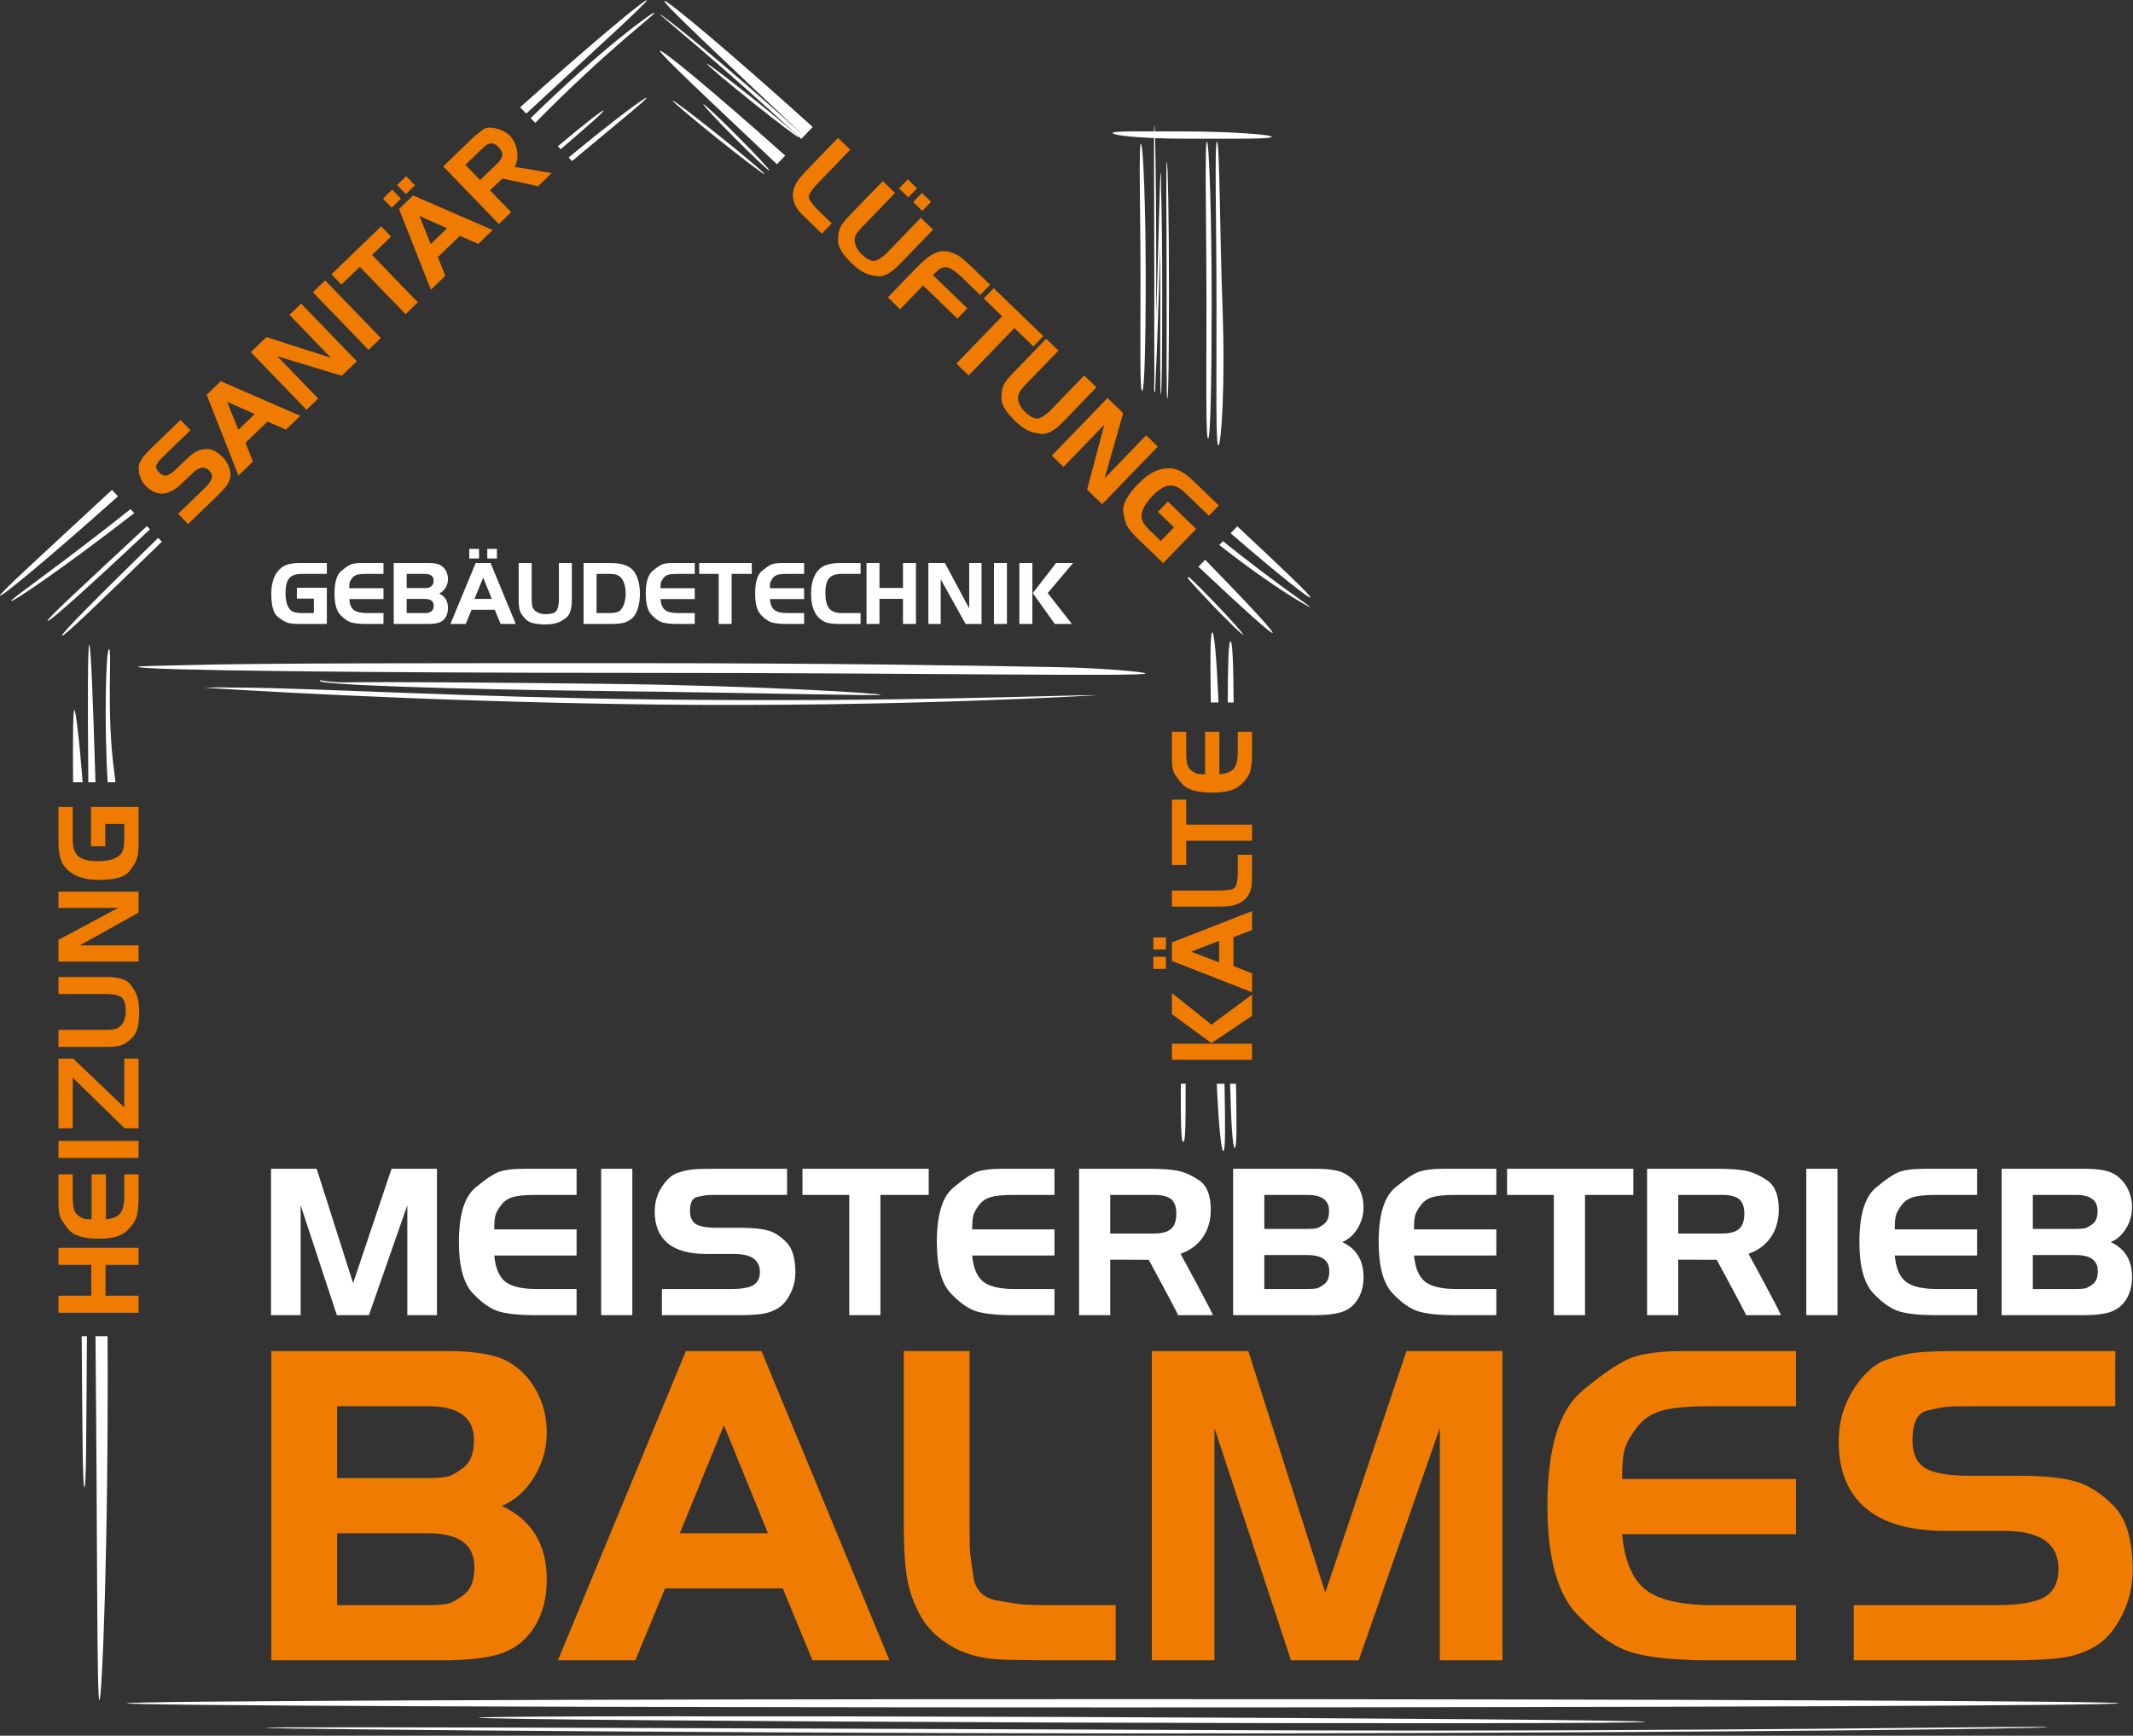 <?xml version="1.0" encoding="UTF-8" standalone="no"?> <svg xmlns="http://www.w3.org/2000/svg" xmlns:xlink="http://www.w3.org/1999/xlink" xmlns:serif="http://www.serif.com/" width="100%" height="100%" viewBox="0 0 736 599" version="1.1" xml:space="preserve" style="fill-rule:evenodd;clip-rule:evenodd;stroke-linejoin:round;stroke-miterlimit:2;"><rect x="0" y="0" width="736" height="599" fill="#333333" stroke="none"/> <g transform="matrix(1,0,0,1,0.001,2.09779e-05)"> <g transform="matrix(1,0,0,1,-1.27,-0)"> <g transform="matrix(13.335,0,0,13.335,-1604.92,-5050.44)"> <path d="M127.469,421.704L127.469,413.7L131.993,413.7C132.729,413.7 133.257,413.788 133.577,413.964C133.897,414.14 134.147,414.394 134.327,414.726C134.507,415.058 134.597,415.42 134.597,415.812C134.597,416.22 134.489,416.602 134.273,416.958C134.057,417.314 133.777,417.564 133.433,417.708C134.209,418.068 134.597,418.704 134.597,419.616C134.597,420.08 134.497,420.478 134.297,420.81C134.097,421.142 133.823,421.374 133.475,421.506C133.127,421.638 132.601,421.704 131.897,421.704L127.469,421.704ZM129.173,416.988L131.489,416.988C131.729,416.988 131.905,416.976 132.017,416.952C132.129,416.928 132.273,416.848 132.449,416.712C132.625,416.576 132.713,416.34 132.713,416.004C132.713,415.42 132.317,415.128 131.525,415.128L129.173,415.128L129.173,416.988ZM129.173,420.276L131.489,420.276C131.737,420.276 131.917,420.264 132.029,420.24C132.141,420.216 132.285,420.136 132.461,420C132.637,419.864 132.725,419.628 132.725,419.292C132.725,418.708 132.325,418.416 131.525,418.416L129.173,418.416L129.173,420.276ZM134.885,421.704L138.197,413.7L140.153,413.7L143.465,421.704L141.473,421.704L140.705,419.844L137.657,419.844L136.889,421.704L134.885,421.704ZM139.181,415.62L138.041,418.416L140.321,418.416L139.181,415.62ZM143.834,413.7L145.538,413.7L145.538,418.188C145.538,418.564 145.542,418.802 145.55,418.902C145.558,419.002 145.588,419.22 145.64,419.556C145.692,419.892 145.894,420.092 146.246,420.156C146.598,420.22 146.848,420.256 146.996,420.264C147.144,420.272 147.374,420.276 147.686,420.276L149.318,420.276L149.318,421.704L147.506,421.704L146.594,421.692C146.002,421.692 145.514,421.586 145.13,421.374C144.746,421.162 144.462,420.894 144.278,420.57C144.094,420.246 143.974,419.91 143.918,419.562C143.862,419.214 143.834,418.756 143.834,418.188L143.834,413.7ZM152.75,413.7L154.742,419.952L156.842,413.7L159.326,413.7L159.326,421.704L157.706,421.704L157.706,415.692L155.606,421.704L153.854,421.704L151.874,415.692L151.874,421.704L150.254,421.704L150.254,413.7L152.75,413.7ZM166.922,413.7L166.922,415.128L164.702,415.128C164.126,415.128 163.704,415.168 163.436,415.248C163.168,415.328 162.956,415.472 162.8,415.68C162.644,415.888 162.542,416.068 162.494,416.22C162.446,416.372 162.422,416.636 162.422,417.012L166.922,417.012L166.922,418.44L162.422,418.44C162.486,419.128 162.688,419.606 163.028,419.874C163.368,420.142 163.95,420.276 164.774,420.276L166.922,420.276L166.922,421.704L164.702,421.704C163.838,421.704 163.176,421.64 162.716,421.512C162.256,421.384 161.77,421.052 161.258,420.516C160.746,419.98 160.49,419.044 160.49,417.708C160.49,416.228 160.788,415.238 161.384,414.738C161.98,414.238 162.436,413.94 162.752,413.844C163.068,413.748 163.498,413.7 164.042,413.7L166.922,413.7ZM168.416,421.704L168.416,420.276L172.11,420.276C172.701,420.276 173.116,420.206 173.355,420.066C173.594,419.926 173.714,419.684 173.714,419.34C173.714,418.684 173.248,418.356 172.316,418.356L170.822,418.356C169.882,418.356 169.182,418.158 168.72,417.762C168.258,417.366 168.027,416.792 168.027,416.04C168.027,415.536 168.157,415.084 168.416,414.684C168.675,414.284 168.955,414.032 169.254,413.928C169.554,413.824 169.83,413.76 170.081,413.736C170.332,413.712 170.696,413.7 171.174,413.7L175.184,413.7L175.184,415.128L171.563,415.128C171.19,415.128 170.954,415.132 170.852,415.14C170.751,415.148 170.573,415.182 170.318,415.242C170.062,415.302 169.935,415.556 169.935,416.004C169.935,416.348 170.042,416.588 170.257,416.724C170.472,416.86 170.858,416.928 171.417,416.928L172.717,416.928C173.325,416.928 173.801,416.976 174.145,417.072C174.489,417.168 174.824,417.382 175.148,417.714C175.472,418.046 175.634,418.596 175.634,419.364C175.634,419.788 175.541,420.182 175.354,420.546C175.168,420.91 174.947,421.17 174.692,421.326C174.437,421.482 174.153,421.584 173.841,421.632C173.53,421.68 173.078,421.704 172.487,421.704L168.416,421.704Z" style="fill:rgb(239,124,0);"></path> </g> </g> <g transform="matrix(1,0,0,1,-1.27,-0)"> <g transform="matrix(6.312,0,0,6.312,-709.652,-2207.92)"> <path d="M129.941,413.7L131.933,419.952L134.033,413.7L136.517,413.7L136.517,421.704L134.897,421.704L134.897,415.692L132.797,421.704L131.045,421.704L129.065,415.692L129.065,421.704L127.445,421.704L127.445,413.7L129.941,413.7ZM144.149,413.7L144.149,415.128L141.929,415.128C141.353,415.128 140.931,415.168 140.663,415.248C140.395,415.328 140.183,415.472 140.027,415.68C139.871,415.888 139.769,416.068 139.721,416.22C139.673,416.372 139.649,416.636 139.649,417.012L144.149,417.012L144.149,418.44L139.649,418.44C139.713,419.128 139.915,419.606 140.255,419.874C140.595,420.142 141.177,420.276 142.001,420.276L144.149,420.276L144.149,421.704L141.929,421.704C141.065,421.704 140.403,421.64 139.943,421.512C139.483,421.384 138.997,421.052 138.485,420.516C137.973,419.98 137.717,419.044 137.717,417.708C137.717,416.228 138.015,415.238 138.611,414.738C139.207,414.238 139.663,413.94 139.979,413.844C140.295,413.748 140.725,413.7 141.269,413.7L144.149,413.7ZM145.493,421.704L145.493,413.7L147.197,413.7L147.197,421.704L145.493,421.704ZM148.814,421.704L148.814,420.276L152.548,420.276C153.146,420.276 153.565,420.206 153.807,420.066C154.048,419.926 154.169,419.684 154.169,419.34C154.169,418.684 153.698,418.356 152.757,418.356L151.246,418.356C150.296,418.356 149.588,418.158 149.121,417.762C148.654,417.366 148.421,416.792 148.421,416.04C148.421,415.536 148.552,415.084 148.814,414.684C149.076,414.284 149.358,414.032 149.661,413.928C149.964,413.824 150.243,413.76 150.497,413.736C150.75,413.712 151.119,413.7 151.602,413.7L155.655,413.7L155.655,415.128L151.995,415.128C151.618,415.128 151.379,415.132 151.276,415.14C151.174,415.148 150.994,415.182 150.736,415.242C150.478,415.302 150.349,415.556 150.349,416.004C150.349,416.348 150.458,416.588 150.675,416.724C150.892,416.86 151.283,416.928 151.848,416.928L153.162,416.928C153.776,416.928 154.257,416.976 154.605,417.072C154.953,417.168 155.291,417.382 155.618,417.714C155.946,418.046 156.11,418.596 156.11,419.364C156.11,419.788 156.016,420.182 155.827,420.546C155.639,420.91 155.416,421.17 155.158,421.326C154.9,421.482 154.613,421.584 154.298,421.632C153.983,421.68 153.526,421.704 152.929,421.704L148.814,421.704ZM159.055,415.128L156.499,415.128L156.499,413.7L163.399,413.7L163.399,415.128L160.759,415.128L160.759,421.704L159.055,421.704L159.055,415.128ZM170.275,413.7L170.275,415.128L168.055,415.128C167.479,415.128 167.057,415.168 166.789,415.248C166.521,415.328 166.309,415.472 166.153,415.68C165.997,415.888 165.895,416.068 165.847,416.22C165.799,416.372 165.775,416.636 165.775,417.012L170.275,417.012L170.275,418.44L165.775,418.44C165.839,419.128 166.041,419.606 166.381,419.874C166.721,420.142 167.303,420.276 168.127,420.276L170.275,420.276L170.275,421.704L168.055,421.704C167.191,421.704 166.529,421.64 166.069,421.512C165.609,421.384 165.123,421.052 164.611,420.516C164.099,419.98 163.843,419.044 163.843,417.708C163.843,416.228 164.141,415.238 164.737,414.738C165.333,414.238 165.789,413.94 166.105,413.844C166.421,413.748 166.851,413.7 167.395,413.7L170.275,413.7ZM173.323,418.668L173.323,421.704L171.619,421.704L171.619,413.7L175.531,413.7C176.139,413.7 176.631,413.736 177.007,413.808C177.383,413.88 177.779,414.058 178.195,414.342C178.611,414.626 178.819,415.156 178.819,415.932C178.819,417.14 178.181,417.995 177.165,418.347C177.176,418.363 178.851,421.448 178.939,421.704L177.031,421.704C176.983,421.544 175.428,418.676 175.428,418.676L173.323,418.668ZM173.323,417.24L175.711,417.24C176.143,417.24 176.455,417.156 176.647,416.988C176.839,416.82 176.935,416.54 176.935,416.148C176.935,415.78 176.841,415.518 176.653,415.362C176.465,415.206 176.151,415.128 175.711,415.128L173.323,415.128L173.323,417.24ZM180.041,421.704L180.041,413.7L184.565,413.7C185.301,413.7 185.829,413.788 186.149,413.964C186.469,414.14 186.719,414.394 186.899,414.726C187.079,415.058 187.169,415.42 187.169,415.812C187.169,416.22 187.061,416.602 186.845,416.958C186.629,417.314 186.349,417.564 186.005,417.708C186.781,418.068 187.169,418.704 187.169,419.616C187.169,420.08 187.069,420.478 186.869,420.81C186.669,421.142 186.395,421.374 186.047,421.506C185.699,421.638 185.173,421.704 184.469,421.704L180.041,421.704ZM181.745,416.988L184.061,416.988C184.301,416.988 184.477,416.976 184.589,416.952C184.701,416.928 184.845,416.848 185.021,416.712C185.197,416.576 185.285,416.34 185.285,416.004C185.285,415.42 184.889,415.128 184.097,415.128L181.745,415.128L181.745,416.988ZM181.745,420.276L184.061,420.276C184.309,420.276 184.489,420.264 184.601,420.24C184.713,420.216 184.857,420.136 185.033,420C185.209,419.864 185.297,419.628 185.297,419.292C185.297,418.708 184.897,418.416 184.097,418.416L181.745,418.416L181.745,420.276ZM194.429,413.7L194.429,415.128L192.209,415.128C191.633,415.128 191.211,415.168 190.943,415.248C190.675,415.328 190.463,415.472 190.307,415.68C190.151,415.888 190.049,416.068 190.001,416.22C189.953,416.372 189.929,416.636 189.929,417.012L194.429,417.012L194.429,418.44L189.929,418.44C189.993,419.128 190.195,419.606 190.535,419.874C190.875,420.142 191.457,420.276 192.281,420.276L194.429,420.276L194.429,421.704L192.209,421.704C191.345,421.704 190.683,421.64 190.223,421.512C189.763,421.384 189.277,421.052 188.765,420.516C188.253,419.98 187.997,419.044 187.997,417.708C187.997,416.228 188.295,415.238 188.891,414.738C189.487,414.238 189.943,413.94 190.259,413.844C190.575,413.748 191.005,413.7 191.549,413.7L194.429,413.7ZM197.573,415.128L195.017,415.128L195.017,413.7L201.917,413.7L201.917,415.128L199.277,415.128L199.277,421.704L197.573,421.704L197.573,415.128ZM204.374,418.668L204.374,421.704L202.67,421.704L202.67,413.7L206.582,413.7C207.19,413.7 207.682,413.736 208.058,413.808C208.434,413.88 208.83,414.058 209.246,414.342C209.662,414.626 209.87,415.156 209.87,415.932C209.87,417.14 209.232,417.995 208.216,418.347C208.227,418.363 209.902,421.448 209.99,421.704L208.082,421.704C208.034,421.544 206.479,418.676 206.479,418.676L204.374,418.668ZM204.374,417.24L206.762,417.24C207.194,417.24 207.506,417.156 207.698,416.988C207.89,416.82 207.986,416.54 207.986,416.148C207.986,415.78 207.892,415.518 207.704,415.362C207.516,415.206 207.202,415.128 206.762,415.128L204.374,415.128L204.374,417.24ZM211.373,421.704L211.373,413.7L213.077,413.7L213.077,421.704L211.373,421.704ZM220.709,413.7L220.709,415.128L218.489,415.128C217.913,415.128 217.491,415.168 217.223,415.248C216.955,415.328 216.743,415.472 216.587,415.68C216.431,415.888 216.329,416.068 216.281,416.22C216.233,416.372 216.209,416.636 216.209,417.012L220.709,417.012L220.709,418.44L216.209,418.44C216.273,419.128 216.475,419.606 216.815,419.874C217.155,420.142 217.737,420.276 218.561,420.276L220.709,420.276L220.709,421.704L218.489,421.704C217.625,421.704 216.963,421.64 216.503,421.512C216.043,421.384 215.557,421.052 215.045,420.516C214.533,419.98 214.277,419.044 214.277,417.708C214.277,416.228 214.575,415.238 215.171,414.738C215.767,414.238 216.223,413.94 216.539,413.844C216.855,413.748 217.285,413.7 217.829,413.7L220.709,413.7ZM222.053,421.704L222.053,413.7L226.577,413.7C227.313,413.7 227.841,413.788 228.161,413.964C228.481,414.14 228.731,414.394 228.911,414.726C229.091,415.058 229.181,415.42 229.181,415.812C229.181,416.22 229.073,416.602 228.857,416.958C228.641,417.314 228.361,417.564 228.017,417.708C228.793,418.068 229.181,418.704 229.181,419.616C229.181,420.08 229.081,420.478 228.881,420.81C228.681,421.142 228.407,421.374 228.059,421.506C227.711,421.638 227.185,421.704 226.481,421.704L222.053,421.704ZM223.757,416.988L226.073,416.988C226.313,416.988 226.489,416.976 226.601,416.952C226.713,416.928 226.857,416.848 227.033,416.712C227.209,416.576 227.297,416.34 227.297,416.004C227.297,415.42 226.901,415.128 226.109,415.128L223.757,415.128L223.757,416.988ZM223.757,420.276L226.073,420.276C226.321,420.276 226.501,420.264 226.613,420.24C226.725,420.216 226.869,420.136 227.045,420C227.221,419.864 227.309,419.628 227.309,419.292C227.309,418.708 226.909,418.416 226.109,418.416L223.757,418.416L223.757,420.276Z" style="fill:white;"></path> </g> </g> <g transform="matrix(1,0,0,1,-1.27,-0)"> <g transform="matrix(2.05057e-16,-3.454,3.454,2.05057e-16,-1407.48,893.323)"> <path d="M133.961,413.7L133.961,421.704L132.257,421.704L132.257,418.404L129.173,418.404L129.173,421.704L127.469,421.704L127.469,413.7L129.173,413.7L129.173,416.976L132.257,416.976L132.257,413.7L133.961,413.7ZM141.303,413.7L141.303,415.128L139.083,415.128C138.507,415.128 138.085,415.168 137.817,415.248C137.549,415.328 137.337,415.472 137.181,415.68C137.025,415.888 136.923,416.068 136.875,416.22C136.827,416.372 136.803,416.636 136.803,417.012L141.303,417.012L141.303,418.44L136.803,418.44C136.867,419.128 137.069,419.606 137.409,419.874C137.749,420.142 138.331,420.276 139.155,420.276L141.303,420.276L141.303,421.704L139.083,421.704C138.219,421.704 137.557,421.64 137.097,421.512C136.637,421.384 136.151,421.052 135.639,420.516C135.127,419.98 134.871,419.044 134.871,417.708C134.871,416.228 135.169,415.238 135.765,414.738C136.361,414.238 136.817,413.94 137.133,413.844C137.449,413.748 137.879,413.7 138.423,413.7L141.303,413.7ZM142.937,421.704L142.937,413.7L144.641,413.7L144.641,421.704L142.937,421.704ZM150.953,415.128L145.901,415.128L145.901,413.7L152.861,413.7L152.861,415.176L147.989,420.276L152.861,420.276L152.861,421.704L145.901,421.704L145.901,420.312L150.953,415.128ZM155.741,413.7L155.741,418.488C155.741,418.888 155.773,419.196 155.837,419.412C155.901,419.628 156.015,419.81 156.179,419.958C156.343,420.106 156.545,420.22 156.785,420.3C157.025,420.38 157.277,420.42 157.541,420.42C158.397,420.42 158.907,420.234 159.071,419.862C159.235,419.49 159.317,419.032 159.317,418.488L159.317,413.7L161.021,413.7L161.021,418.416C161.021,419.648 160.797,420.45 160.349,420.822C159.901,421.194 159.465,421.444 159.041,421.572C158.617,421.7 158.113,421.764 157.529,421.764C156.265,421.764 155.419,421.548 154.991,421.116C154.563,420.684 154.297,420.3 154.193,419.964C154.089,419.628 154.037,419.152 154.037,418.536L154.037,413.7L155.741,413.7ZM164.177,415.836L164.177,421.704L162.557,421.704L162.557,413.7L164.729,413.7L167.921,419.664L167.921,413.7L169.541,413.7L169.541,421.704L167.453,421.704L164.177,415.836ZM174.077,416.952L178.013,416.952L178.013,421.704L174.437,421.704C173.805,421.704 173.313,421.66 172.961,421.572C172.609,421.484 172.147,421.218 171.575,420.774C171.003,420.33 170.717,419.308 170.717,417.708C170.717,416.964 170.825,416.302 171.041,415.722C171.257,415.142 171.609,414.66 172.097,414.276C172.585,413.892 173.389,413.7 174.509,413.7L178.013,413.7L178.013,415.128L174.713,415.128C173.945,415.128 173.399,415.318 173.075,415.698C172.751,416.078 172.589,416.712 172.589,417.6C172.589,418.104 172.637,418.546 172.733,418.926C172.829,419.306 173.003,419.626 173.255,419.886C173.507,420.146 174.013,420.276 174.773,420.276L176.309,420.276L176.309,418.38L174.077,418.38L174.077,416.952Z" style="fill:rgb(239,124,0);"></path> </g> </g> <g transform="matrix(1,0,0,1,-1.27,-0)"> <g transform="matrix(1.93423e-16,-3.264,3.454,2.05412e-16,-1023.27,781.805)"> <path d="M129.173,413.7L129.173,421.704L127.469,421.704L127.469,413.7L129.173,413.7ZM129.233,417.648L132.293,413.7L134.525,413.7L131.189,417.648L134.369,421.704L132.125,421.704L129.233,417.648ZM134.609,421.704L137.921,413.7L139.877,413.7L143.189,421.704L141.197,421.704L140.429,419.844L137.381,419.844L136.613,421.704L134.609,421.704ZM138.905,415.62L137.765,418.416L140.045,418.416L138.905,415.62ZM140.41,411.84L140.41,413.1L139.138,413.1L139.138,411.84L140.41,411.84ZM138.365,411.84L138.365,413.1L137.081,413.1L137.081,411.84L138.365,411.84ZM143.662,413.7L145.366,413.7L145.366,418.188C145.366,418.564 145.37,418.802 145.378,418.902C145.386,419.002 145.416,419.22 145.468,419.556C145.52,419.892 145.722,420.092 146.074,420.156C146.426,420.22 146.676,420.256 146.824,420.264C146.972,420.272 147.202,420.276 147.514,420.276L149.146,420.276L149.146,421.704L147.334,421.704L146.422,421.692C145.83,421.692 145.342,421.586 144.958,421.374C144.574,421.162 144.29,420.894 144.106,420.57C143.922,420.246 143.802,419.91 143.746,419.562C143.69,419.214 143.662,418.756 143.662,418.188L143.662,413.7ZM150.628,415.128L148.072,415.128L148.072,413.7L154.972,413.7L154.972,415.128L152.332,415.128L152.332,421.704L150.628,421.704L150.628,415.128ZM162.154,413.7L162.154,415.128L159.934,415.128C159.358,415.128 158.936,415.168 158.668,415.248C158.4,415.328 158.188,415.472 158.032,415.68C157.876,415.888 157.774,416.068 157.726,416.22C157.678,416.372 157.654,416.636 157.654,417.012L162.154,417.012L162.154,418.44L157.654,418.44C157.718,419.128 157.92,419.606 158.26,419.874C158.6,420.142 159.182,420.276 160.006,420.276L162.154,420.276L162.154,421.704L159.934,421.704C159.07,421.704 158.408,421.64 157.948,421.512C157.488,421.384 157.002,421.052 156.49,420.516C155.978,419.98 155.722,419.044 155.722,417.708C155.722,416.228 156.02,415.238 156.616,414.738C157.212,414.238 157.668,413.94 157.984,413.844C158.3,413.748 158.73,413.7 159.274,413.7L162.154,413.7Z" style="fill:rgb(239,124,0);"></path> </g> </g> <g transform="matrix(1,0,0,1,-1.27,-0)"> <g transform="matrix(2.485,-2.4,2.4,2.485,-1262.63,-561.208)"> <path d="M127.445,421.704L127.445,420.276L131.093,420.276C131.677,420.276 132.087,420.206 132.323,420.066C132.559,419.926 132.677,419.684 132.677,419.34C132.677,418.684 132.217,418.356 131.297,418.356L129.821,418.356C128.893,418.356 128.201,418.158 127.745,417.762C127.289,417.366 127.061,416.792 127.061,416.04C127.061,415.536 127.189,415.084 127.445,414.684C127.701,414.284 127.977,414.032 128.273,413.928C128.569,413.824 128.841,413.76 129.089,413.736C129.337,413.712 129.697,413.7 130.169,413.7L134.129,413.7L134.129,415.128L130.553,415.128C130.185,415.128 129.951,415.132 129.851,415.14C129.751,415.148 129.575,415.182 129.323,415.242C129.071,415.302 128.945,415.556 128.945,416.004C128.945,416.348 129.051,416.588 129.263,416.724C129.475,416.86 129.857,416.928 130.409,416.928L131.693,416.928C132.293,416.928 132.763,416.976 133.103,417.072C133.443,417.168 133.773,417.382 134.093,417.714C134.413,418.046 134.573,418.596 134.573,419.364C134.573,419.788 134.481,420.182 134.297,420.546C134.113,420.91 133.895,421.17 133.643,421.326C133.391,421.482 133.111,421.584 132.803,421.632C132.495,421.68 132.049,421.704 131.465,421.704L127.445,421.704ZM134.439,421.712L137.751,413.708L139.707,413.708L143.019,421.712L141.027,421.712L140.259,419.852L137.211,419.852L136.443,421.712L134.439,421.712ZM138.735,415.628L137.595,418.424L139.875,418.424L138.735,415.628ZM145.503,415.844L145.503,421.712L143.883,421.712L143.883,413.708L146.055,413.708L149.247,419.672L149.247,413.708L150.867,413.708L150.867,421.712L148.779,421.712L145.503,415.844ZM152.499,421.712L152.499,413.708L154.203,413.708L154.203,421.712L152.499,421.712ZM157.635,415.136L155.079,415.136L155.079,413.708L161.979,413.708L161.979,415.136L159.339,415.136L159.339,421.712L157.635,421.712L157.635,415.136ZM161.151,421.712L164.463,413.708L166.419,413.708L169.731,421.712L167.739,421.712L166.971,419.852L163.923,419.852L163.155,421.712L161.151,421.712ZM165.447,415.628L164.307,418.424L166.587,418.424L165.447,415.628ZM167.259,411.848L167.259,413.108L165.987,413.108L165.987,411.848L167.259,411.848ZM165.317,411.84L165.317,413.1L164.033,413.1L164.033,411.84L165.317,411.84ZM172.299,418.676L172.299,421.712L170.595,421.712L170.595,413.708L174.507,413.708C175.115,413.708 175.602,413.784 175.983,413.816C176.788,413.882 177.514,415.3 177.514,416.076C177.514,417.284 176.703,418.368 175.687,418.72C175.769,418.745 177.915,421.712 177.915,421.712L176.007,421.712C175.959,421.552 174.005,418.694 174.005,418.694L172.299,418.676ZM172.299,417.248L174.687,417.248C175.119,417.248 175.431,417.164 175.623,416.996C175.815,416.828 175.911,416.548 175.911,416.156C175.911,415.788 175.817,415.526 175.629,415.37C175.441,415.214 175.127,415.136 174.687,415.136L172.299,415.136L172.299,417.248Z" style="fill:rgb(239,124,0);"></path> </g> </g> <g transform="matrix(1,0,0,1,-1.27,-0)"> <g transform="matrix(2.485,2.4,-2.4,2.485,966.757,-1286.19)"> <path d="M127.385,413.7L129.089,413.7L129.089,418.188C129.089,418.564 129.093,418.802 129.101,418.902C129.109,419.002 129.139,419.22 129.191,419.556C129.243,419.892 129.445,420.092 129.797,420.156C130.149,420.22 130.399,420.256 130.547,420.264C130.695,420.272 130.925,420.276 131.237,420.276L132.869,420.276L132.869,421.704L131.057,421.704L130.145,421.692C129.553,421.692 129.065,421.586 128.681,421.374C128.297,421.162 128.013,420.894 127.829,420.57C127.645,420.246 127.525,419.91 127.469,419.562C127.413,419.214 127.385,418.756 127.385,418.188L127.385,413.7ZM135.305,413.7L135.305,418.488C135.305,418.888 135.337,419.196 135.401,419.412C135.465,419.628 135.579,419.81 135.743,419.958C135.907,420.106 136.109,420.22 136.349,420.3C136.589,420.38 136.841,420.42 137.105,420.42C137.961,420.42 138.471,420.234 138.635,419.862C138.799,419.49 138.881,419.032 138.881,418.488L138.881,413.7L140.585,413.7L140.585,418.416C140.585,419.648 140.361,420.45 139.913,420.822C139.465,421.194 139.029,421.444 138.605,421.572C138.181,421.7 137.677,421.764 137.093,421.764C135.829,421.764 134.983,421.548 134.555,421.116C134.127,420.684 133.861,420.3 133.757,419.964C133.653,419.628 133.601,419.152 133.601,418.536L133.601,413.7L135.305,413.7ZM138.507,411.833L138.507,413.093L137.235,413.093L137.235,411.833L138.507,411.833ZM136.565,411.84L136.565,413.1L135.281,413.1L135.281,411.84L136.565,411.84ZM148.505,416.976L148.505,418.404L143.741,418.404L143.741,421.704L142.037,421.704L142.037,417.528C142.037,416.528 142.137,415.778 142.337,415.278C142.537,414.778 142.841,414.418 143.249,414.198C143.657,413.978 144.019,413.84 144.335,413.784C144.651,413.728 145.121,413.7 145.745,413.7L148.505,413.7L148.505,415.128L145.961,415.128C145.121,415.128 144.541,415.23 144.221,415.434C143.901,415.638 143.741,416.008 143.741,416.544L143.741,416.976L148.505,416.976ZM151.553,415.128L148.997,415.128L148.997,413.7L155.897,413.7L155.897,415.128L153.257,415.128L153.257,421.704L151.553,421.704L151.553,415.128ZM157.983,413.693L157.983,418.481C157.983,418.881 158.015,419.189 158.079,419.405C158.143,419.621 158.257,419.803 158.421,419.951C158.585,420.099 158.787,420.213 159.027,420.293C159.267,420.373 159.519,420.413 159.783,420.413C160.639,420.413 161.149,420.227 161.313,419.855C161.477,419.483 161.559,419.025 161.559,418.481L161.559,413.693L163.263,413.693L163.263,418.409C163.263,419.641 163.039,420.443 162.591,420.815C162.143,421.187 161.707,421.437 161.283,421.565C160.859,421.693 160.355,421.757 159.771,421.757C158.507,421.757 157.661,421.541 157.233,421.109C156.805,420.677 156.539,420.293 156.435,419.957C156.331,419.621 156.279,419.145 156.279,418.529L156.279,413.693L157.983,413.693ZM166.419,415.829L166.419,421.697L164.799,421.697L164.799,413.693L166.971,413.693L170.163,419.657L170.163,413.693L171.783,413.693L171.783,421.697L169.695,421.697L166.419,415.829ZM176.319,416.945L180.255,416.945L180.255,421.697L176.679,421.697C176.047,421.697 175.555,421.653 175.203,421.565C174.851,421.477 174.389,421.211 173.817,420.767C173.245,420.323 172.959,419.301 172.959,417.701C172.959,416.957 173.067,416.295 173.283,415.715C173.499,415.135 173.851,414.653 174.339,414.269C174.827,413.885 175.631,413.693 176.751,413.693L180.255,413.693L180.255,415.121L176.955,415.121C176.187,415.121 175.641,415.311 175.317,415.691C174.993,416.071 174.831,416.705 174.831,417.593C174.831,418.097 174.879,418.539 174.975,418.919C175.071,419.299 175.245,419.619 175.497,419.879C175.749,420.139 176.255,420.269 177.015,420.269L178.551,420.269L178.551,418.373L176.319,418.373L176.319,416.945Z" style="fill:rgb(239,124,0);"></path> </g> </g> <g transform="matrix(1,0,0,1,-1.27,-0)"> <g transform="matrix(2.627,0,0,2.627,-238.847,-892.486)"> <path d="M130.397,416.952L134.333,416.952L134.333,421.704L130.757,421.704C130.125,421.704 129.633,421.66 129.281,421.572C128.929,421.484 128.467,421.218 127.895,420.774C127.323,420.33 127.037,419.308 127.037,417.708C127.037,416.964 127.145,416.302 127.361,415.722C127.577,415.142 127.929,414.66 128.417,414.276C128.905,413.892 129.709,413.7 130.829,413.7L134.333,413.7L134.333,415.128L131.033,415.128C130.265,415.128 129.719,415.318 129.395,415.698C129.071,416.078 128.909,416.712 128.909,417.6C128.909,418.104 128.957,418.546 129.053,418.926C129.149,419.306 129.323,419.626 129.575,419.886C129.827,420.146 130.333,420.276 131.093,420.276L132.629,420.276L132.629,418.38L130.397,418.38L130.397,416.952ZM141.773,413.7L141.773,415.128L139.553,415.128C138.977,415.128 138.555,415.168 138.287,415.248C138.019,415.328 137.807,415.472 137.651,415.68C137.495,415.888 137.393,416.068 137.345,416.22C137.297,416.372 137.273,416.636 137.273,417.012L141.773,417.012L141.773,418.44L137.273,418.44C137.337,419.128 137.539,419.606 137.879,419.874C138.219,420.142 138.801,420.276 139.625,420.276L141.773,420.276L141.773,421.704L139.553,421.704C138.689,421.704 138.027,421.64 137.567,421.512C137.107,421.384 136.621,421.052 136.109,420.516C135.597,419.98 135.341,419.044 135.341,417.708C135.341,416.228 135.639,415.238 136.235,414.738C136.831,414.238 137.287,413.94 137.603,413.844C137.919,413.748 138.349,413.7 138.893,413.7L141.773,413.7ZM143.117,421.704L143.117,413.7L147.641,413.7C148.377,413.7 148.905,413.788 149.225,413.964C149.545,414.14 149.795,414.394 149.975,414.726C150.155,415.058 150.245,415.42 150.245,415.812C150.245,416.22 150.137,416.602 149.921,416.958C149.705,417.314 149.425,417.564 149.081,417.708C149.857,418.068 150.245,418.704 150.245,419.616C150.245,420.08 150.145,420.478 149.945,420.81C149.745,421.142 149.471,421.374 149.123,421.506C148.775,421.638 148.249,421.704 147.545,421.704L143.117,421.704ZM144.821,420.276L147.137,420.276C147.385,420.276 147.565,420.264 147.677,420.24C147.789,420.216 147.933,420.136 148.109,420C148.285,419.864 148.373,419.628 148.373,419.292C148.373,418.708 147.973,418.416 147.173,418.416L144.821,418.416L144.821,420.276ZM144.821,416.988L147.137,416.988C147.377,416.988 147.553,416.976 147.665,416.952C147.777,416.928 147.921,416.848 148.097,416.712C148.273,416.576 148.361,416.34 148.361,416.004C148.361,415.42 147.965,415.128 147.173,415.128L144.821,415.128L144.821,416.988ZM150.569,421.704L153.881,413.7L155.837,413.7L159.149,421.704L157.157,421.704L156.389,419.844L153.341,419.844L152.573,421.704L150.569,421.704ZM154.865,415.62L153.725,418.416L156.005,418.416L154.865,415.62ZM156.677,411.84L156.677,413.1L155.405,413.1L155.405,411.84L156.677,411.84ZM154.325,411.84L154.325,413.1L153.041,413.1L153.041,411.84L154.325,411.84ZM161.237,413.7L161.237,418.488C161.237,418.888 161.269,419.196 161.333,419.412C161.397,419.628 161.511,419.81 161.675,419.958C161.839,420.106 162.041,420.22 162.281,420.3C162.521,420.38 162.773,420.42 163.037,420.42C163.893,420.42 164.403,420.234 164.567,419.862C164.731,419.49 164.813,419.032 164.813,418.488L164.813,413.7L166.517,413.7L166.517,418.416C166.517,419.648 166.293,420.45 165.845,420.822C165.397,421.194 164.961,421.444 164.537,421.572C164.113,421.7 163.609,421.764 163.025,421.764C161.761,421.764 160.915,421.548 160.487,421.116C160.059,420.684 159.793,420.3 159.689,419.964C159.585,419.628 159.533,419.152 159.533,418.536L159.533,413.7L161.237,413.7ZM168.053,413.7L171.449,413.7C172.289,413.7 172.955,413.784 173.447,413.952C173.939,414.12 174.325,414.376 174.605,414.72C174.885,415.064 175.097,415.5 175.241,416.028C175.385,416.556 175.457,417.112 175.457,417.696C175.457,418.488 175.357,419.176 175.157,419.76C174.957,420.344 174.685,420.77 174.341,421.038C173.997,421.306 173.629,421.484 173.237,421.572C172.845,421.66 172.249,421.704 171.449,421.704L168.053,421.704L168.053,413.7ZM169.757,415.128L169.757,420.276L171.449,420.276C172.217,420.276 172.715,420.136 172.943,419.856C173.171,419.576 173.335,419.248 173.435,418.872C173.535,418.496 173.585,418.096 173.585,417.672C173.585,417.192 173.519,416.758 173.387,416.37C173.255,415.982 173.057,415.678 172.793,415.458C172.529,415.238 172.081,415.128 171.449,415.128L169.757,415.128ZM182.657,413.7L182.657,415.128L180.437,415.128C179.861,415.128 179.439,415.168 179.171,415.248C178.903,415.328 178.691,415.472 178.535,415.68C178.379,415.888 178.277,416.068 178.229,416.22C178.181,416.372 178.157,416.636 178.157,417.012L182.657,417.012L182.657,418.44L178.157,418.44C178.221,419.128 178.423,419.606 178.763,419.874C179.103,420.142 179.685,420.276 180.509,420.276L182.657,420.276L182.657,421.704L180.437,421.704C179.573,421.704 178.911,421.64 178.451,421.512C177.991,421.384 177.505,421.052 176.993,420.516C176.481,419.98 176.225,419.044 176.225,417.708C176.225,416.228 176.523,415.238 177.119,414.738C177.715,414.238 178.171,413.94 178.487,413.844C178.803,413.748 179.233,413.7 179.777,413.7L182.657,413.7ZM185.801,415.128L183.245,415.128L183.245,413.7L190.145,413.7L190.145,415.128L187.505,415.128L187.505,421.704L185.801,421.704L185.801,415.128ZM197.021,413.7L197.021,415.128L194.801,415.128C194.225,415.128 193.803,415.168 193.535,415.248C193.267,415.328 193.055,415.472 192.899,415.68C192.743,415.888 192.641,416.068 192.593,416.22C192.545,416.372 192.521,416.636 192.521,417.012L197.021,417.012L197.021,418.44L192.521,418.44C192.585,419.128 192.787,419.606 193.127,419.874C193.467,420.142 194.049,420.276 194.873,420.276L197.021,420.276L197.021,421.704L194.801,421.704C193.937,421.704 193.275,421.64 192.815,421.512C192.355,421.384 191.869,421.052 191.357,420.516C190.845,419.98 190.589,419.044 190.589,417.708C190.589,416.228 190.887,415.238 191.483,414.738C192.079,414.238 192.535,413.94 192.851,413.844C193.167,413.748 193.597,413.7 194.141,413.7L197.021,413.7ZM204.437,420.276L204.437,421.704L201.653,421.704C200.965,421.704 200.427,421.648 200.039,421.536C199.651,421.424 199.291,421.21 198.959,420.894C198.627,420.578 198.373,420.152 198.197,419.616C198.021,419.08 197.933,418.444 197.933,417.708C197.933,416.812 198.085,416.046 198.389,415.41C198.693,414.774 199.113,414.33 199.649,414.078C200.185,413.826 200.877,413.7 201.725,413.7L204.437,413.7L204.437,415.128L201.929,415.128C201.169,415.128 200.627,415.318 200.303,415.698C199.979,416.078 199.817,416.712 199.817,417.6C199.817,418.568 199.981,419.256 200.309,419.664C200.637,420.072 201.197,420.276 201.989,420.276L204.437,420.276ZM211.712,413.7L211.712,421.704L210.008,421.704L210.008,418.404L206.924,418.404L206.924,421.704L205.22,421.704L205.22,413.7L206.924,413.7L206.924,416.976L210.008,416.976L210.008,413.7L211.712,413.7ZM214.964,415.836L214.964,421.704L213.344,421.704L213.344,413.7L215.516,413.7L218.708,419.664L218.708,413.7L220.328,413.7L220.328,421.704L218.24,421.704L214.964,415.836ZM221.96,421.704L221.96,413.7L223.664,413.7L223.664,421.704L221.96,421.704ZM227,413.7L227,421.704L225.296,421.704L225.296,413.7L227,413.7ZM227.06,417.648L230.12,413.7L232.352,413.7L229.016,417.648L232.196,421.704L229.952,421.704L227.06,417.648Z" style="fill:white;"></path> </g> </g> <g transform="matrix(1,0,0,1,-1.27,-0)"> <g transform="matrix(1.941,0,0,0.685,-244.328,184.138)"> <path d="M326.156,587.223C423.895,587.223 503.247,588.158 503.247,589.311C503.247,590.463 423.895,591.399 326.156,591.399C228.417,591.399 149.065,590.463 149.065,589.311C149.065,588.158 228.417,587.223 326.156,587.223ZM315.33,596.192C372.552,596.775 419.008,597.881 419.007,598.66C419.006,599.438 372.548,599.596 315.326,599.012C258.104,598.429 211.648,597.323 211.649,596.545C211.65,595.766 258.108,595.608 315.33,596.192ZM354.705,602.923C429.485,603.685 490.461,600.546 490.46,601.324C490.459,602.103 429.861,604.069 355.081,604.472C280.339,604.875 173.708,602.421 173.709,601.642C173.71,600.864 279.926,602.16 354.705,602.923Z" style="fill:white;"></path> </g> </g> <g transform="matrix(1,0,0,1,-1.27,-0)"> <g transform="matrix(2.55,2.463,-0.335,0.347,-258.771,-559.514)"> <path d="M227.882,133.039C216.856,134.804 209.556,139.825 209.556,139.118C209.556,138.408 216.771,132.612 227.881,130.245L227.882,133.039ZM227.881,130.231C216.496,131.143 208.966,132.014 208.966,130.143C208.966,128.272 216.495,124.1 227.878,121.245L227.881,130.231ZM284.608,115.749C290.791,115.039 294.541,114.774 294.541,116.082C294.541,117.39 290.792,120.055 284.61,122.637L284.608,115.749ZM284.613,130.532C291.261,125.991 295.178,120.54 295.178,121.061C295.178,121.619 291.64,128.896 284.614,134.311L284.613,130.532ZM284.619,148.939C290.635,150.221 294.288,151.736 294.288,153.053C294.288,154.371 290.636,155.273 284.621,155.869L284.619,148.939ZM284.624,165.857C285.35,165.717 286.679,165.86 288.196,166.284C290.487,166.925 292.344,167.968 292.341,168.612C292.337,169.256 290.475,169.259 288.184,168.618C286.672,168.195 285.348,167.596 284.625,167.053L284.624,165.857ZM227.89,158.188C218.258,159.015 212.033,159.638 212.033,157.903C212.033,156.169 218.256,152.456 227.887,149.648L227.89,158.188ZM221.974,172.215C225.125,170.056 227.689,168.825 227.698,169.466C227.706,170.108 225.154,172.382 222.004,174.54C218.853,176.699 216.289,177.93 216.281,177.288C216.273,176.647 218.824,174.373 221.974,172.215ZM223.24,163.365C225.756,163.73 227.797,164.549 227.796,165.194C227.794,165.838 225.75,166.065 223.233,165.701C220.717,165.336 218.675,164.517 218.677,163.873C218.679,163.228 220.723,163.001 223.24,163.365ZM221.892,136.209C225.042,134.05 227.607,132.819 227.615,133.461C227.623,134.102 225.072,136.376 221.921,138.534C218.771,140.693 216.206,141.924 216.198,141.282C216.19,140.641 218.741,138.367 221.892,136.209Z" style="fill:white;"></path> </g> </g> <g transform="matrix(1,0,0,1,-1.27,-0)"> <g transform="matrix(1.787,0,0,0.674,-313.369,74.876)"> <path d="M215.522,241.009C219.644,240.718 218.95,240.97 223.002,241.009C235.722,241.129 266.981,245.96 302.72,247.055C349.845,248.5 379.613,244.846 388.169,244.807C388.018,244.856 349.821,251.09 302.883,249.652C255.935,248.213 215.67,241.073 215.522,241.009ZM300.11,228.475C334.591,228.475 362.847,229.606 380.091,230.5C389.662,230.995 397.261,233.09 397.261,233.721C397.261,235.487 353.892,233.444 300.273,233.444C246.654,233.444 202.71,232.111 202.71,230.344C202.71,229.883 206.452,229.882 211.792,229.485C226.904,228.364 260.491,228.475 300.11,228.475ZM292.823,239.038C322.615,239.951 346.169,243.946 346.166,244.643C346.163,245.34 322.604,243.651 292.812,242.738C263.021,241.824 235.634,239.494 237.932,237.225C237.992,237.166 239.792,238.407 242.814,238.292C250.857,237.986 270.229,238.345 292.823,239.038Z" style="fill:white;"></path> </g> </g> <g transform="matrix(1,0,0,1,-1.27,-0)"> <path d="M399.48,47.645C390.67,47.278 385.195,46.522 385.195,45.928C385.195,45.327 390.599,45.308 399.505,45.339C399.529,43.959 399.565,43.205 399.618,43.205C399.671,43.205 399.724,43.959 399.776,45.34C402.868,45.351 406.372,45.367 410.212,45.367C425.315,45.367 440.09,46.417 440.09,47.231C440.09,48.046 425.72,47.864 410.617,47.864C406.667,47.864 403.045,47.788 399.848,47.66C400.059,55.801 400.23,73.991 400.23,92.862C400.23,98.83 400.221,104.342 400.204,109.283C400.289,106.612 400.378,103.776 400.471,100.793C401.117,79.887 401.497,59.626 401.799,59.635C401.895,59.638 401.93,61.675 401.911,65.128C402.124,71.621 402.297,86.377 402.297,101.69C402.297,122.198 402.14,136.02 401.838,136.02C401.536,136.02 401.63,122.557 401.63,102.049C401.63,95.948 401.608,89.905 401.585,84.424C401.467,89.462 401.32,94.92 401.149,100.448C400.723,114.224 400.32,125.038 400.009,130.81C399.943,133.825 399.864,135.463 399.77,135.463C399.744,135.463 399.72,135.331 399.699,135.074C399.666,135.311 399.636,135.432 399.607,135.431C399.493,135.428 399.496,133.462 399.58,129.886C399.522,122.971 399.562,110.025 399.562,93.307C399.562,74.368 399.426,55.869 399.48,47.645ZM394.8,95.936C394.8,72.411 394.134,49.622 394.949,49.622C395.764,49.622 396.6,72 396.6,95.526C396.6,119.051 396.176,134.906 395.361,134.906C394.547,134.906 394.8,119.462 394.8,95.936ZM417.56,104.531C417.56,76.264 416.895,48.881 417.709,48.881C418.524,48.881 419.36,75.77 419.36,104.037C419.36,132.304 418.936,151.355 418.122,151.355C417.307,151.355 417.56,132.798 417.56,104.531ZM403.823,100.235C403.823,77.709 403.524,55.887 403.89,55.887C404.256,55.887 404.632,77.315 404.632,99.841C404.632,122.368 404.441,137.55 404.075,137.55C403.709,137.55 403.823,122.761 403.823,100.235ZM421.031,105.815C421.031,76.896 420.272,48.881 421.201,48.881C422.129,48.881 422.163,80.397 423.081,105.31C424.147,134.21 422.599,153.721 421.67,153.721C420.742,153.721 421.031,134.735 421.031,105.815Z" style="fill:white;"></path> </g> <g transform="matrix(1,0,0,1,-1.27,-0)"> <g transform="matrix(2.52,-2.437,0.695,0.719,-232.828,282.918)"> <path d="M78.501,110.793C69.095,109.48 63.351,107.819 63.351,107.131C63.351,106.441 69.087,107.079 78.502,107.76L78.501,110.793ZM133.575,110.74C143.511,112.124 149.861,113.867 149.861,114.555C149.861,115.245 143.517,114.525 133.574,113.773L133.575,110.74ZM133.574,115.966C143.361,115.764 149.545,118.838 149.545,119.498C149.545,120.231 143.905,117.329 133.574,118.223L133.574,115.966ZM133.572,129.463C137.168,130.345 139.241,131.155 139.241,131.574C139.241,131.996 137.172,131.589 133.572,130.878L133.572,129.463ZM133.571,134.826C139.555,136.504 143.154,138.164 143.154,138.704C143.154,139.247 139.56,138.042 133.571,136.54L133.571,134.826ZM78.498,132.568C69.954,132.672 65.005,132.646 65.005,131.943C65.005,131.238 69.938,130.898 78.498,130.737L78.498,132.568ZM78.499,126.643C69.955,126.213 64.991,125.536 64.991,124.813C64.991,124.085 69.928,124.598 78.499,125.128L78.499,126.643ZM78.5,118.858C69.649,115.473 63.767,111.77 63.767,111.134C63.767,110.438 69.425,113.89 78.5,116.974L78.5,118.858Z" style="fill:white;"></path> </g> </g> <g transform="matrix(1,0,0,1,-1.27,-0)"> <g transform="matrix(0.516,0,0,1,17.166,-0.727)"> <path d="M18.068,270.696C17.83,254.989 18.042,245.723 18.895,245.723C19.749,245.723 22.1,254.993 24.439,270.696L18.068,270.696ZM28.255,270.696C27.766,241.224 27.869,223.201 28.89,223.201C29.911,223.201 31.341,241.237 33.035,270.696L28.255,270.696ZM41.176,270.696C38.799,250.23 39.949,224.704 42.119,224.704C44.295,224.704 40.117,247.057 45.659,267.434C45.99,268.653 46.233,269.738 46.398,270.696L41.176,270.696ZM41.129,461.853C41.809,534.772 37.401,587.518 35.653,587.518C33.905,587.518 34.369,534.779 33.055,461.853L41.129,461.853ZM27.311,461.853C26.881,493.677 26.93,514.005 25.658,514.005C24.39,514.005 24.286,493.571 23.823,461.853L27.311,461.853Z" style="fill:white;"></path> </g> </g> <g transform="matrix(1,0,0,1,-1.27,-0)"> <path d="M419.064,242.432C418.849,227.489 418.838,218.246 419.566,218.246C420.294,218.246 421.086,227.489 421.721,242.432L419.064,242.432ZM424.91,242.432C424.943,229.198 425.164,221.291 425.863,221.291C426.571,221.291 426.848,229.159 426.94,242.432L424.91,242.432ZM427.757,374.004C428.013,387.872 428.059,396.162 427.337,396.162C426.607,396.162 426.07,387.916 425.707,374.004L427.757,374.004ZM423.789,374.004C424.062,388.53 424.13,397.259 423.389,397.259C422.649,397.259 421.798,388.53 421.111,374.004L423.789,374.004ZM410.403,374.004C410.386,374.795 410.377,375.598 410.377,376.411C410.377,386.386 410.387,394.099 409.566,394.099C408.746,394.099 408.711,386.386 408.711,376.411C408.711,375.598 408.721,374.795 408.739,374.004L410.403,374.004Z" style="fill:white;"></path> </g> </g> </svg> 